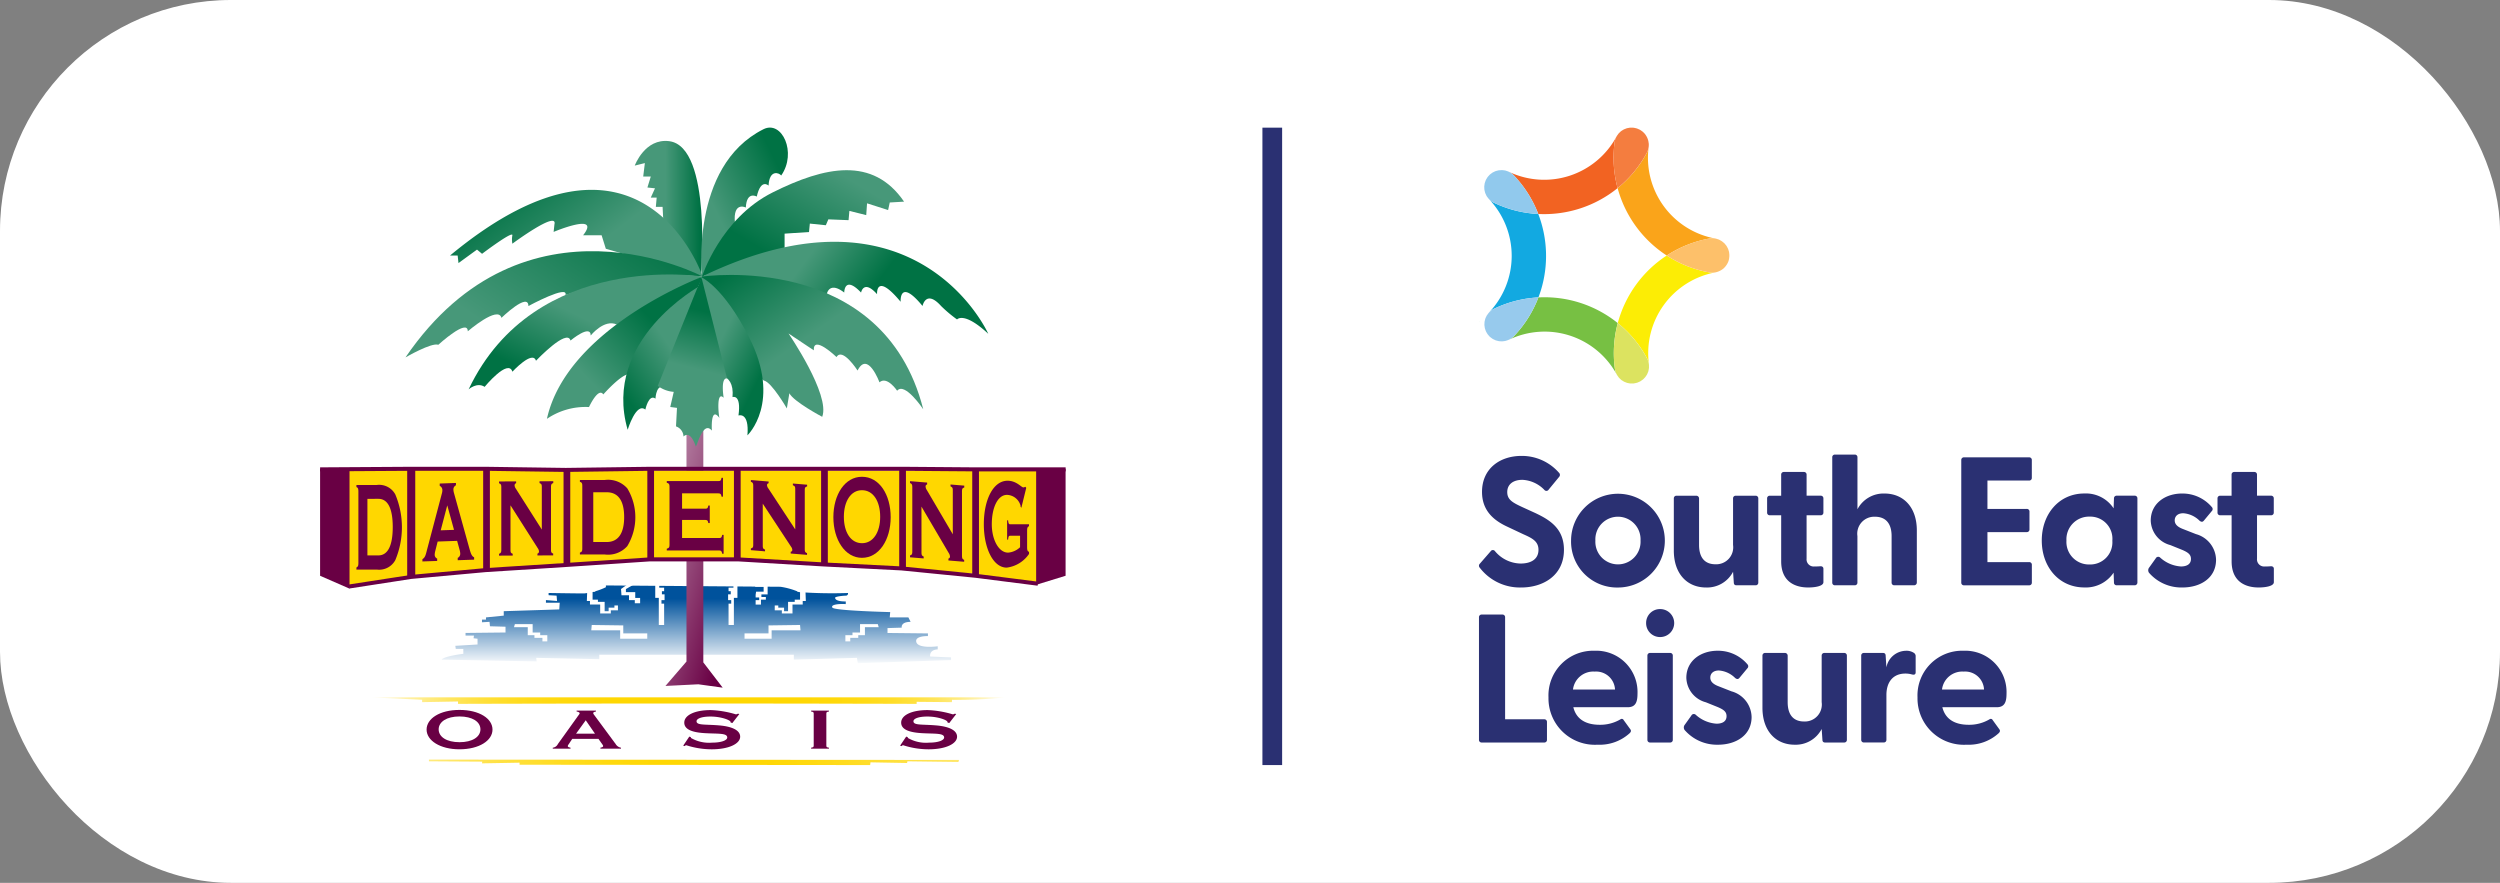 <svg xmlns="http://www.w3.org/2000/svg" xmlns:xlink="http://www.w3.org/1999/xlink" width="303" height="107" viewBox="0 0 303 107"><rect x="0" y="0" width="303" height="107" fill="#808080" stroke="none"/><defs><linearGradient id="linear-gradient" x1="0.5" y1="1.029" x2="0.5" y2="0.171" gradientUnits="objectBoundingBox"><stop offset="0" stop-color="#fff"></stop><stop offset="0.349" stop-color="#a8c4dd"></stop><stop offset="1" stop-color="#00529c"></stop></linearGradient><linearGradient id="linear-gradient-2" x1="-0.586" y1="-0.699" x2="0.752" y2="1.046" gradientUnits="objectBoundingBox"><stop offset="0" stop-color="#fff"></stop><stop offset="0.349" stop-color="#cca8bf"></stop><stop offset="1" stop-color="#690044"></stop></linearGradient><linearGradient id="linear-gradient-3" y1="0.5" x2="1" y2="0.5" gradientUnits="objectBoundingBox"><stop offset="0" stop-color="#fff"></stop><stop offset="0.019" stop-color="#fffae0"></stop><stop offset="0.051" stop-color="#fff2b1"></stop><stop offset="0.086" stop-color="#ffec87"></stop><stop offset="0.123" stop-color="#ffe662"></stop><stop offset="0.164" stop-color="#ffe143"></stop><stop offset="0.207" stop-color="#ffdd2a"></stop><stop offset="0.256" stop-color="#ffda17"></stop><stop offset="0.312" stop-color="#ffd80a"></stop><stop offset="0.383" stop-color="#ffd702"></stop><stop offset="0.516" stop-color="gold"></stop><stop offset="0.662" stop-color="#ffd702"></stop><stop offset="0.729" stop-color="#ffd809"></stop><stop offset="0.779" stop-color="#ffda16"></stop><stop offset="0.822" stop-color="#ffdd28"></stop><stop offset="0.859" stop-color="#ffe140"></stop><stop offset="0.892" stop-color="#ffe55d"></stop><stop offset="0.923" stop-color="#ffeb7f"></stop><stop offset="0.952" stop-color="#fff1a8"></stop><stop offset="0.978" stop-color="#fff8d4"></stop><stop offset="1" stop-color="#fff"></stop></linearGradient><linearGradient id="linear-gradient-4" x1="-0.217" y1="0.5" x2="1.251" y2="0.5" gradientUnits="objectBoundingBox"><stop offset="0" stop-color="#fff"></stop><stop offset="0.014" stop-color="#fffcf0"></stop><stop offset="0.072" stop-color="#fff4b9"></stop><stop offset="0.132" stop-color="#ffec87"></stop><stop offset="0.192" stop-color="#ffe55d"></stop><stop offset="0.254" stop-color="#ffe03b"></stop><stop offset="0.316" stop-color="#ffdc21"></stop><stop offset="0.38" stop-color="#ffd90e"></stop><stop offset="0.445" stop-color="#ffd703"></stop><stop offset="0.516" stop-color="gold"></stop><stop offset="0.576" stop-color="#ffd704"></stop><stop offset="0.637" stop-color="#ffd910"></stop><stop offset="0.698" stop-color="#ffdc24"></stop><stop offset="0.759" stop-color="#ffe141"></stop><stop offset="0.821" stop-color="#ffe665"></stop><stop offset="0.882" stop-color="#ffee92"></stop><stop offset="0.943" stop-color="#fff6c7"></stop><stop offset="1" stop-color="#fff"></stop></linearGradient><linearGradient id="linear-gradient-5" x1="0.399" y1="0.503" x2="0.834" y2="0.499" gradientUnits="objectBoundingBox"><stop offset="0" stop-color="#479879"></stop><stop offset="1" stop-color="#007244"></stop></linearGradient><linearGradient id="linear-gradient-6" x1="0.309" y1="0.403" x2="0.668" y2="0.733" gradientUnits="objectBoundingBox"><stop offset="0" stop-color="#007244"></stop><stop offset="1" stop-color="#479879"></stop></linearGradient><linearGradient id="linear-gradient-7" x1="0.744" y1="0.132" x2="0.138" y2="0.656" xlink:href="#linear-gradient-6"></linearGradient><linearGradient id="linear-gradient-8" x1="0.143" y1="0.782" x2="0.424" y2="0.436" xlink:href="#linear-gradient-6"></linearGradient><linearGradient id="linear-gradient-9" x1="0.231" y1="0.554" x2="0.746" y2="0.185" xlink:href="#linear-gradient-5"></linearGradient><linearGradient id="linear-gradient-10" x1="0.732" y1="0.195" x2="0.224" y2="0.702" xlink:href="#linear-gradient-5"></linearGradient><linearGradient id="linear-gradient-11" x1="0.437" y1="0.367" x2="0.699" y2="0.477" xlink:href="#linear-gradient-5"></linearGradient><linearGradient id="linear-gradient-12" x1="0.476" y1="0.522" x2="0.121" y2="0.14" xlink:href="#linear-gradient-5"></linearGradient><linearGradient id="linear-gradient-13" x1="0.697" y1="0.329" x2="0.259" y2="0.714" xlink:href="#linear-gradient-6"></linearGradient><linearGradient id="linear-gradient-14" x1="0.215" y1="0.738" x2="0.61" y2="0.34" xlink:href="#linear-gradient-6"></linearGradient><linearGradient id="linear-gradient-15" x1="0.301" y1="0.338" x2="0.668" y2="0.687" xlink:href="#linear-gradient-5"></linearGradient><linearGradient id="linear-gradient-16" x1="0.509" y1="0.536" x2="0.545" y2="0.187" xlink:href="#linear-gradient-5"></linearGradient></defs><g id="Group_746" data-name="Group 746" transform="translate(-149 -63)"><rect id="Rectangle_317" data-name="Rectangle 317" width="303" height="107" rx="28" transform="translate(149 63)" fill="#fff"></rect><g id="Group_626" data-name="Group 626" transform="translate(-661.086 43.085)"><path id="Line_1" data-name="Line 1" d="M.889,77.254H-1.5V0H.889Z" transform="translate(964.591 35.387)" fill="#2a3072"></path><g id="Group_588" data-name="Group 588" transform="translate(989.337 35.387)"><path id="Path_2" data-name="Path 2" d="M20.489,32.059a.341.341,0,0,1,.022-.465l1.329-1.528a.311.311,0,0,1,.487-.022,4.131,4.131,0,0,0,3.124,1.528c1.307,0,2.17-.554,2.17-1.662,0-1.041-.774-1.417-1.861-1.9l-1.882-.887c-1.64-.753-3.1-1.928-3.1-4.232,0-2.813,2.149-4.364,4.787-4.364A5.981,5.981,0,0,1,30.1,20.561a.355.355,0,0,1,.022.509L28.863,22.6a.32.32,0,0,1-.489.089,3.958,3.958,0,0,0-2.7-1.263c-1.13,0-1.839.554-1.839,1.484,0,.909.621,1.263,1.817,1.817l1.6.731c1.684.8,3.455,1.839,3.455,4.453,0,3.124-2.547,4.564-5.182,4.564A6.13,6.13,0,0,1,20.489,32.059Z" transform="translate(-20.408 21.257)" fill="#2a3072"></path><path id="Path_3" data-name="Path 3" d="M28.427,27.5a5.682,5.682,0,1,1,5.693,5.693A5.57,5.57,0,0,1,28.427,27.5Zm8.419,0a2.74,2.74,0,1,0-5.472,0,2.74,2.74,0,1,0,5.472,0Z" transform="translate(-17.264 22.542)" fill="#2a3072"></path><path id="Path_4" data-name="Path 4" d="M47.611,22.325V32.516a.315.315,0,0,1-.331.333H44.974c-.2,0-.333-.089-.333-.355l-.088-1.285a3.551,3.551,0,0,1-3.28,1.906c-2.259,0-3.9-1.64-3.9-4.475V22.325a.315.315,0,0,1,.333-.333h2.371a.333.333,0,0,1,.355.333v5.628c0,1.528.686,2.348,1.993,2.348a2.058,2.058,0,0,0,2.127-2.348V22.325a.314.314,0,0,1,.331-.333h2.394A.315.315,0,0,1,47.611,22.325Z" transform="translate(-13.757 22.617)" fill="#2a3072"></path><path id="Path_5" data-name="Path 5" d="M50.28,25.175v5.249a.864.864,0,0,0,.954.954c.2,0,.419,0,.686-.024.244-.021.4.089.4.312v1.616c0,.509-1.108.643-1.839.643-1.729,0-3.28-.8-3.28-3.168V25.175H45.827a.313.313,0,0,1-.331-.333V23.135a.313.313,0,0,1,.331-.333H47.2V20.255a.314.314,0,0,1,.333-.331h2.415a.314.314,0,0,1,.333.331V22.8h1.707a.315.315,0,0,1,.331.333v1.707a.315.315,0,0,1-.331.333Z" transform="translate(-10.573 21.806)" fill="#2a3072"></path><path id="Path_6" data-name="Path 6" d="M61.42,27.605v6.314a.333.333,0,0,1-.355.333H58.695a.315.315,0,0,1-.333-.333V28.293c0-1.53-.707-2.35-2.016-2.35a2.058,2.058,0,0,0-2.127,2.35v5.627a.314.314,0,0,1-.331.333H51.5a.313.313,0,0,1-.331-.333V18.744a.313.313,0,0,1,.331-.333h2.393a.314.314,0,0,1,.331.333v6.292A3.575,3.575,0,0,1,57.5,23.13C59.781,23.13,61.42,24.77,61.42,27.605Z" transform="translate(-8.351 21.213)" fill="#2a3072"></path><path id="Path_7" data-name="Path 7" d="M62.4,33.826V18.983a.315.315,0,0,1,.333-.333h7.887a.314.314,0,0,1,.331.333v2.149a.314.314,0,0,1-.331.333H65.572V24.9h4.763a.314.314,0,0,1,.331.333v2.149a.313.313,0,0,1-.331.331H65.572v3.635h5.052a.313.313,0,0,1,.331.333v2.148a.314.314,0,0,1-.331.333H62.737A.315.315,0,0,1,62.4,33.826Z" transform="translate(-3.945 21.307)" fill="#2a3072"></path><path id="Path_8" data-name="Path 8" d="M81,22.4V32.591a.332.332,0,0,1-.354.333H78.493a.315.315,0,0,1-.333-.333l-.043-1.2a4.041,4.041,0,0,1-3.545,1.794c-3.058,0-5.162-2.46-5.162-5.693,0-3.213,2.1-5.695,5.162-5.695a4.017,4.017,0,0,1,3.545,1.8l.043-1.2a.315.315,0,0,1,.333-.333h2.172A.314.314,0,0,1,81,22.4Zm-3.035,5.1a2.683,2.683,0,0,0-2.746-2.9A2.746,2.746,0,0,0,72.4,27.5a2.733,2.733,0,0,0,2.815,2.9A2.682,2.682,0,0,0,77.961,27.5Z" transform="translate(-1.198 22.542)" fill="#2a3072"></path><path id="Path_9" data-name="Path 9" d="M78.766,31.395a.538.538,0,0,1,.043-.643l.777-1.086a.338.338,0,0,1,.553-.089,4.144,4.144,0,0,0,2.5,1.065c.731,0,1.218-.288,1.218-.909,0-.532-.331-.8-1.13-1.13l-1.374-.554a3.167,3.167,0,0,1-2.369-2.968c0-2.082,1.771-3.28,3.789-3.28a4.661,4.661,0,0,1,3.632,1.662.341.341,0,0,1-.022.465L85.411,25.1c-.155.177-.31.155-.509,0a3.113,3.113,0,0,0-1.971-.909c-.71,0-1.041.4-1.041.864,0,.532.443.842,1.041,1.064l1.528.6A3.3,3.3,0,0,1,86.9,29.865c-.024,2.194-1.907,3.324-4.077,3.324A5.191,5.191,0,0,1,78.766,31.395Z" transform="translate(2.435 22.542)" fill="#2a3072"></path><path id="Path_10" data-name="Path 10" d="M89.5,25.175v5.249a.863.863,0,0,0,.952.954c.2,0,.42,0,.688-.024.242-.021.4.089.4.312v1.616c0,.509-1.108.643-1.839.643-1.729,0-3.28-.8-3.28-3.168V25.175H85.044a.314.314,0,0,1-.333-.333V23.135a.314.314,0,0,1,.333-.333h1.373V20.255a.314.314,0,0,1,.333-.331h2.415a.314.314,0,0,1,.333.331V22.8H91.2a.315.315,0,0,1,.331.333v1.707a.315.315,0,0,1-.331.333Z" transform="translate(4.8 21.806)" fill="#2a3072"></path><path id="Path_11" data-name="Path 11" d="M101.247,31.678v2.148a.314.314,0,0,1-.333.333H93.339a.315.315,0,0,1-.334-.333V18.983a.315.315,0,0,1,.334-.333h2.5a.315.315,0,0,1,.334.333V31.345h4.74A.313.313,0,0,1,101.247,31.678Z" transform="translate(-93.005 40.362)" fill="#2a3072"></path><path id="Path_12" data-name="Path 12" d="M108.651,28.647h-6.581c.333,1.374,1.418,2.127,3.19,2.127a4.817,4.817,0,0,0,2.527-.664.247.247,0,0,1,.376.088l.82,1.13c.111.155.088.31-.11.487a5.381,5.381,0,0,1-3.856,1.374,5.622,5.622,0,0,1-5.959-5.738,5.417,5.417,0,0,1,5.583-5.65,5.006,5.006,0,0,1,5.206,5.185C109.847,28.048,109.6,28.647,108.651,28.647ZM102.026,26.5h5.095a2.289,2.289,0,0,0-2.46-2.172A2.481,2.481,0,0,0,102.026,26.5Z" transform="translate(-90.632 41.597)" fill="#2a3072"></path><path id="Path_13" data-name="Path 13" d="M107.559,19.857a1.674,1.674,0,0,1,1.707-1.684,1.695,1.695,0,0,1,0,3.39A1.679,1.679,0,0,1,107.559,19.857Zm.155,14.155V23.822a.315.315,0,0,1,.333-.333h2.415a.314.314,0,0,1,.331.333V34.013a.314.314,0,0,1-.331.333h-2.415A.315.315,0,0,1,107.714,34.013Z" transform="translate(-87.3 40.175)" fill="#2a3072"></path><path id="Path_14" data-name="Path 14" d="M110.928,31.395a.538.538,0,0,1,.043-.643l.777-1.086a.338.338,0,0,1,.553-.089,4.151,4.151,0,0,0,2.5,1.065c.731,0,1.218-.288,1.218-.909,0-.532-.331-.8-1.13-1.13l-1.374-.554a3.167,3.167,0,0,1-2.369-2.968c0-2.082,1.771-3.28,3.789-3.28a4.661,4.661,0,0,1,3.632,1.662.34.34,0,0,1-.022.465l-.974,1.175c-.155.177-.309.155-.509,0a3.113,3.113,0,0,0-1.971-.909c-.71,0-1.041.4-1.041.864,0,.532.443.842,1.041,1.064l1.528.6a3.3,3.3,0,0,1,2.437,3.145c-.024,2.194-1.906,3.324-4.077,3.324A5.191,5.191,0,0,1,110.928,31.395Z" transform="translate(-86.013 41.597)" fill="#2a3072"></path><path id="Path_15" data-name="Path 15" d="M127.921,22.325V32.516a.315.315,0,0,1-.333.333h-2.3c-.2,0-.333-.089-.333-.355l-.089-1.285a3.547,3.547,0,0,1-3.278,1.906c-2.259,0-3.9-1.64-3.9-4.475V22.325a.315.315,0,0,1,.331-.333h2.371a.332.332,0,0,1,.355.333v5.628c0,1.528.688,2.348,1.993,2.348a2.057,2.057,0,0,0,2.127-2.348V22.325a.315.315,0,0,1,.333-.333h2.393A.315.315,0,0,1,127.921,22.325Z" transform="translate(-83.33 41.672)" fill="#2a3072"></path><path id="Path_16" data-name="Path 16" d="M132.885,22.511v1.9c0,.266-.155.333-.443.266a2.878,2.878,0,0,0-.8-.11c-1.506,0-2.3,1.041-2.3,2.592v5.427a.314.314,0,0,1-.331.333h-2.393a.313.313,0,0,1-.331-.333V22.4a.313.313,0,0,1,.331-.333h2.3c.2,0,.333.089.333.355l.088,1.4a2.455,2.455,0,0,1,2.35-2.017,1.627,1.627,0,0,1,1,.266A.477.477,0,0,1,132.885,22.511Z" transform="translate(-79.959 41.597)" fill="#2a3072"></path><path id="Path_17" data-name="Path 17" d="M140.781,28.647H134.2c.333,1.374,1.418,2.127,3.19,2.127a4.814,4.814,0,0,0,2.527-.664.247.247,0,0,1,.376.088l.82,1.13c.111.155.088.31-.11.487a5.381,5.381,0,0,1-3.856,1.374,5.622,5.622,0,0,1-5.959-5.738,5.416,5.416,0,0,1,5.583-5.65,5.006,5.006,0,0,1,5.206,5.185C141.977,28.048,141.731,28.647,140.781,28.647ZM134.156,26.5h5.095a2.289,2.289,0,0,0-2.46-2.172A2.481,2.481,0,0,0,134.156,26.5Z" transform="translate(-78.037 41.597)" fill="#2a3072"></path><g id="Group_586" data-name="Group 586" transform="translate(0 0)"><path id="Path_1" data-name="Path 1" d="M-.394,16.867c.021.045.052.082.075.125-.029-.053-.063-.1-.086-.156Z" transform="translate(0.405 6.6)" fill="#2cb67a"></path><path id="Path_18" data-name="Path 18" d="M5.775,10.165a14.146,14.146,0,0,0,9.612-3.136,14.1,14.1,0,0,1-.366-5.524A2.059,2.059,0,0,1,15.27.762l-.017.025A9.952,9.952,0,0,1,2.2,5.045l-.032-.011a2.059,2.059,0,0,1,.643.454A14.094,14.094,0,0,1,5.775,10.165Z" transform="translate(1.415 0.298)" fill="#f26322"></path><path id="Path_19" data-name="Path 19" d="M.562,18.232l.026.019c-.043-.039-.081-.086-.121-.129C.5,18.158.525,18.2.562,18.232Z" transform="translate(0.747 7.104)" fill="#2cb67a"></path><path id="Path_20" data-name="Path 20" d="M6.464,18.141c.109-.287.212-.575.3-.866a14.153,14.153,0,0,0-.317-9.244A14.1,14.1,0,0,1,1.084,6.674a2.093,2.093,0,0,1-.631-.468l.019.024A9.953,9.953,0,0,1,.489,19.956c-.008.008-.013.018-.021.028a2.059,2.059,0,0,1,.631-.472A14.108,14.108,0,0,1,6.464,18.141Z" transform="translate(0.741 2.433)" fill="#12a9e1"></path><path id="Path_21" data-name="Path 21" d="M6.6,9.015A14.094,14.094,0,0,0,3.644,4.338,2.059,2.059,0,0,0,3,3.884,1.922,1.922,0,0,0,2.774,3.8c-.056-.017-.11-.04-.166-.053a2.014,2.014,0,0,0-.2-.029A1.947,1.947,0,0,0,2.2,3.7a1.674,1.674,0,0,0-.187.01,1.777,1.777,0,0,0-.21.014c-.067.011-.131.032-.195.049s-.128.029-.191.052-.118.056-.177.084A1.7,1.7,0,0,0,1.056,4c-.047.029-.09.065-.135.1a2.033,2.033,0,0,0-.2.153c-.042.039-.078.084-.117.127a2.119,2.119,0,0,0-.156.182,1.949,1.949,0,0,0-.114.189C.3,4.8.269,4.856.243,4.913a2.2,2.2,0,0,0-.077.214,1.821,1.821,0,0,0-.058.181,1.52,1.52,0,0,0-.025.175,1.825,1.825,0,0,0-.028.228c0,.05.006.1.007.149,0,.082.006.167.018.249.01.054.026.106.04.159a1.865,1.865,0,0,0,.061.226c.019.054.049.1.072.156a1.937,1.937,0,0,0,.1.209c.028.045.063.085.093.127a2.18,2.18,0,0,0,.159.2,2.093,2.093,0,0,0,.631.468A14.1,14.1,0,0,0,6.6,9.015Z" transform="translate(0.585 1.448)" fill="#91c9ed"></path><path id="Path_22" data-name="Path 22" d="M14.36,21.236l.007-.033a1.653,1.653,0,0,1-.077.2A1.57,1.57,0,0,0,14.36,21.236Z" transform="translate(6.166 8.312)" fill="#2cb67a"></path><path id="Path_23" data-name="Path 23" d="M13.663,22.106l.026-.019c-.052.029-.107.05-.16.075C13.572,22.141,13.618,22.13,13.663,22.106Z" transform="translate(5.867 8.658)" fill="#2cb67a"></path><path id="Path_24" data-name="Path 24" d="M15.4,17.9a14.145,14.145,0,0,0-9.617-3.113A14.115,14.115,0,0,1,2.832,19.47a2.074,2.074,0,0,1-.642.455l.031-.011A9.953,9.953,0,0,1,15.282,24.14c.006.01.013.018.018.028a2.1,2.1,0,0,1-.253-.746A14.108,14.108,0,0,1,15.4,17.9Z" transform="translate(1.422 5.788)" fill="#77c043"></path><path id="Path_25" data-name="Path 25" d="M.218,17.771c.024.047.054.086.081.131a1.59,1.59,0,0,1-.092-.164C.211,17.749.214,17.76.218,17.771Z" transform="translate(0.645 6.953)" fill="#2cb67a"></path><path id="Path_26" data-name="Path 26" d="M6.614,14.78a14.108,14.108,0,0,0-5.365,1.371,2.059,2.059,0,0,0-.631.472,1.848,1.848,0,0,0-.152.2c-.032.045-.068.086-.1.134-.039.065-.068.136-.1.2a1.666,1.666,0,0,0-.074.16,2.019,2.019,0,0,0-.06.223c-.014.054-.032.107-.04.161a2.161,2.161,0,0,0-.017.249c0,.05-.01.1-.008.149a1.839,1.839,0,0,0,.029.231c.008.057.011.114.025.171s.039.122.058.182a2.062,2.062,0,0,0,.078.213,1.59,1.59,0,0,0,.092.164,1.908,1.908,0,0,0,.117.192,2.033,2.033,0,0,0,.153.178c.04.043.078.09.121.129a1.984,1.984,0,0,0,.192.15c.047.033.09.071.141.1a1.907,1.907,0,0,0,.185.092c.06.028.118.061.181.084s.125.033.188.05a1.924,1.924,0,0,0,.2.049c.07.011.141.011.21.015s.125.011.188.008a1.992,1.992,0,0,0,.2-.024,1.993,1.993,0,0,0,.2-.031c.056-.013.11-.035.164-.053a1.971,1.971,0,0,0,.23-.084,2.074,2.074,0,0,0,.642-.455A14.115,14.115,0,0,0,6.614,14.78Z" transform="translate(0.591 5.794)" fill="#97caed"></path><path id="Path_27" data-name="Path 27" d="M17.613,11.134a14.142,14.142,0,0,0-5.933,8.188,14.083,14.083,0,0,1,3.544,4.253,2.082,2.082,0,0,1,.235.757c0-.014,0-.026,0-.04a9.951,9.951,0,0,1,8.054-11.115h0a2.1,2.1,0,0,1-.757,0A14.079,14.079,0,0,1,17.613,11.134Z" transform="translate(5.143 4.364)" fill="#fced05"></path><path id="Path_28" data-name="Path 28" d="M11.815,17.016a14.108,14.108,0,0,0-.354,5.524,2.1,2.1,0,0,0,.253.746,2.242,2.242,0,0,0,.135.2c.035.049.065.1.1.143a1.967,1.967,0,0,0,.145.141,2.022,2.022,0,0,0,.15.139c.05.039.1.068.159.1s.114.078.177.11.127.052.191.077.117.05.18.068.129.026.195.039a2.022,2.022,0,0,0,.2.033c.057.006.114,0,.171,0a2.066,2.066,0,0,0,.245-.007c.058-.007.117-.024.175-.035.077-.017.153-.031.227-.054s.143-.058.216-.09c.053-.025.109-.046.16-.075a1.914,1.914,0,0,0,.195-.132c.049-.035.1-.065.143-.1s.092-.092.138-.139a1.832,1.832,0,0,0,.141-.153c.036-.046.065-.1.1-.146a1.978,1.978,0,0,0,.116-.187c.028-.054.047-.113.07-.168a1.653,1.653,0,0,0,.077-.2c.018-.063.028-.128.04-.193a2.079,2.079,0,0,0,.035-.207c.006-.06,0-.12,0-.181a2.261,2.261,0,0,0-.007-.237,2.082,2.082,0,0,0-.235-.757A14.083,14.083,0,0,0,11.815,17.016Z" transform="translate(5.008 6.67)" fill="#dce360"></path><path id="Path_29" data-name="Path 29" d="M15.2,2.406a14.078,14.078,0,0,1-3.533,4.261,14.146,14.146,0,0,0,5.954,8.171,14.108,14.108,0,0,1,5.139-2.055,2.045,2.045,0,0,1,.786.008l-.032-.01A9.953,9.953,0,0,1,15.43,1.688v0a2.134,2.134,0,0,1-.074.344A2.109,2.109,0,0,1,15.2,2.406Z" transform="translate(5.137 0.66)" fill="#faa41a"></path><path id="Path_30" data-name="Path 30" d="M13.913.043C13.856.032,13.8.015,13.74.01A2.059,2.059,0,0,0,13.495,0c-.057,0-.114,0-.171,0a2,2,0,0,0-.2.035,1.882,1.882,0,0,0-.2.039c-.061.017-.117.045-.175.067a1.97,1.97,0,0,0-.195.079,1.831,1.831,0,0,0-.166.1,2,2,0,0,0-.171.111c-.049.038-.089.084-.134.125a2.146,2.146,0,0,0-.161.157c-.032.039-.058.084-.089.124a1.982,1.982,0,0,0-.148.217,2.059,2.059,0,0,0-.249.743A14.1,14.1,0,0,0,11.8,7.328a14.078,14.078,0,0,0,3.533-4.261,2.109,2.109,0,0,0,.159-.377,2.134,2.134,0,0,0,.074-.344,2.083,2.083,0,0,0,.013-.394c0-.043-.013-.086-.018-.129a2,2,0,0,0-.042-.245c-.013-.052-.029-.1-.046-.152a2.09,2.09,0,0,0-.081-.209c-.021-.047-.045-.093-.07-.139-.038-.067-.079-.132-.122-.2C15.172.842,15.145.8,15.114.763,15.064.7,15.008.646,14.952.59c-.036-.035-.07-.071-.109-.1a1.954,1.954,0,0,0-.185-.134,1.544,1.544,0,0,0-.136-.09,1.712,1.712,0,0,0-.17-.078A1.971,1.971,0,0,0,14.142.1,2.044,2.044,0,0,0,13.913.043Z" transform="translate(4.999 0)" fill="#f47d3f"></path><path id="Path_31" data-name="Path 31" d="M15.942,11.722a14.079,14.079,0,0,0,5.145,2.043,2.1,2.1,0,0,0,.757,0,2.125,2.125,0,0,0,.491-.164l.11-.054a2.182,2.182,0,0,0,.408-.28c.01-.01.017-.019.026-.028a2.14,2.14,0,0,0,.3-.355c.021-.032.043-.064.063-.1a2.017,2.017,0,0,0,.21-.455l0-.006a2.094,2.094,0,0,0,.067-.373c.007-.063.014-.122.015-.184a2.1,2.1,0,0,0-.021-.335c-.006-.043-.007-.088-.015-.129-.017-.079-.043-.155-.067-.23-.018-.056-.032-.114-.056-.168s-.061-.118-.093-.177a1.9,1.9,0,0,0-.1-.18c-.035-.052-.078-.1-.117-.145s-.086-.113-.136-.163a2.023,2.023,0,0,0-.156-.129,1.824,1.824,0,0,0-.152-.122,1.888,1.888,0,0,0-.173-.1,1.792,1.792,0,0,0-.185-.1c-.052-.022-.107-.035-.16-.053a1.945,1.945,0,0,0-.238-.068,2.045,2.045,0,0,0-.786-.008A14.108,14.108,0,0,0,15.942,11.722Z" transform="translate(6.813 3.776)" fill="#fdc06a"></path></g></g><g id="Group_625" data-name="Group 625" transform="translate(799.01 -174.815)"><g id="Group_613" data-name="Group 613" transform="translate(64.598 265.041)"><path id="Path_953" data-name="Path 953" d="M130.085,521.405l11.521.216-.054-.431,7.644.162v-.538h23.58v.592l7.644-.215.108.646,11.3-.377v-.323l-2.53-.108s-.161-.808.915-.862v-.377s-2.315.323-2.584-.484,1.4-.754,1.4-.754v-.323l-4.9-.054v-.592l1.723-.054s-.162-.7,1.077-.7l-.269-.539H184.4l.054-.646s-6.729-.162-7-.539.807-.484,1.615-.431v-.323s-1.238.055-1.292-.43c-.054-.162.969-.269,1.292-.269a.264.264,0,0,0,.269-.323,56.872,56.872,0,0,1-5.922-.108,8.945,8.945,0,0,0-2.261-.646c-.592,0-21.157-.162-21.157-.162v.215a7.869,7.869,0,0,1-2.638.754c-1.077,0-4.307-.054-4.307-.054v.269l.969.054.054.646-1.346-.108v.323H144.4l-.054.808-6.729.215v.538l-2.153.215v.269h-.485v.323l.915-.054.054.538,1.884.054v.7l-4.845.054v.323h1.023l-.054.323.485.054v.7l-2.692.162.054.377h.915v.592S130.408,520.974,130.085,521.405Z" transform="translate(-130.085 -511.769)" fill="url(#linear-gradient)"></path><path id="Path_954" data-name="Path 954" d="M177.982,537.924h2.153v1.023h.915v.323h.861v.753h-.592v-.43h-.969v-.323h-.808V538.3h-1.669Z" transform="translate(-169.1 -532.594)" fill="#fff"></path><path id="Path_955" data-name="Path 955" d="M400.54,537.924h-2.153v1.023h-.915v.323h-.861v.753h.592v-.43h.969v-.323h.808V538.3h1.669Z" transform="translate(-347.673 -532.594)" fill="#fff"></path><path id="Path_956" data-name="Path 956" d="M228.944,538.509l3.822.054v.969h2.907v.646H232.39v-1.023h-3.5Z" transform="translate(-210.748 -533.072)" fill="#fff"></path><path id="Path_957" data-name="Path 957" d="M336.77,538.509l-3.822.054v.969h-2.907v.646h3.284v-1.023h3.5Z" transform="translate(-293.326 -533.072)" fill="#fff"></path><path id="Path_958" data-name="Path 958" d="M271.11,509.831v1.938h.431v3.284h.646v-2.584h-.323v-.431h.377v-.7h-.323v-.377h.269v-.431h-.592v-.754Z" transform="translate(-245.216 -509.616)" fill="#fff"></path><path id="Path_959" data-name="Path 959" d="M320.324,509.831v1.938h-.43v3.284h-.646v-2.584h.323v-.431h-.377v-.7h.323v-.377h-.269v-.431h.592v-.754Z" transform="translate(-284.47 -509.616)" fill="#fff"></path><path id="Path_960" data-name="Path 960" d="M226.874,510.949l-.861.646-.054,1.507h.377v.431h1.238v1.077h1.292v-.377h.861v-.592H229.3v.269h-.7v.431h-.484V513.21H227.3v-.269h-.646v-.969h.323Z" transform="translate(-208.355 -510.572)" fill="#fff"></path><path id="Path_961" data-name="Path 961" d="M352.832,510.949l.861.646.054,1.507h-.377v.431h-1.238v1.077H350.84v-.377h-.861v-.592h.431v.269h.7v.431h.484V513.21h.807v-.269h.646v-.969h-.323Z" transform="translate(-309.603 -510.572)" fill="#fff"></path><path id="Path_962" data-name="Path 962" d="M249.5,510.949l-.969.7.054.754h.915V513h.7v.377h.646v-.646h-.592v-.7h-1.131v-.377l1.023-.592Z" transform="translate(-226.785 -510.572)" fill="#fff"></path><path id="Path_963" data-name="Path 963" d="M337.077,509.059v.646H338.1v.592h-.915l-.054.377V511h.431v.323h-.431v.538h.646v-.592h.592v-.323h-.539v-.323h.754V508.9Z" transform="translate(-299.07 -508.897)" fill="#fff"></path></g><path id="Path_964" data-name="Path 964" d="M277.829,437.65l2.551-2.96V407.138l2.041-1.225v28.88l2.347,3.062-2.959-.408Z" transform="translate(-186.103 -159.782)" fill="url(#linear-gradient-2)"></path><path id="Path_965" data-name="Path 965" d="M61.3,436.151l84.865.137.137,12.76-.823.961-7.684-1.235-8.987-.755-9.33-.549-10.566-.549H98.485l-10.154.686-9.879.618-8.987.892-7.684,1.166-1.441-9.673Z" transform="translate(-8.548 -184.468)" fill="gold"></path><g id="Group_615" data-name="Group 615" transform="translate(62.779 280.773)"><g id="Group_614" data-name="Group 614" transform="translate(0 0)"><path id="Path_966" data-name="Path 966" d="M128.162,596.959c0,1.327-1.608,2.39-4.007,2.39-2.346,0-3.981-1.063-3.981-2.39s1.595-2.382,3.981-2.382C126.58,594.577,128.162,595.632,128.162,596.959Zm-3.994,1.529c1.555,0,2.531-.642,2.531-1.556s-.962-1.564-2.544-1.564c-1.542,0-2.518.65-2.518,1.564S122.6,598.488,124.168,598.488Z" transform="translate(-120.174 -594.577)" fill="#690044"></path><path id="Path_967" data-name="Path 967" d="M203.46,599.508a.787.787,0,0,0,.62-.448l2.571-3.586a.234.234,0,0,0,.066-.132c0-.105-.132-.176-.369-.22v-.114h2.346v.114c-.237.053-.33.1-.33.193a.328.328,0,0,0,.066.158l2.65,3.586a.925.925,0,0,0,.646.448v.114h-2.491v-.114c.237-.053.33-.106.33-.2a.328.328,0,0,0-.066-.158l-.5-.712H205.82l-.474.712a.328.328,0,0,0-.066.158c0,.1.092.149.33.2v.114H203.46Zm2.821-1.7h2.294l-1.12-1.626Z" transform="translate(-188.167 -594.929)" fill="#690044"></path><path id="Path_968" data-name="Path 968" d="M290.284,597.89l.211.062a.276.276,0,0,0-.026.088,4.366,4.366,0,0,0,2.584.58c1.12,0,1.832-.281,1.832-.624,0-.563-1.16-.431-2.742-.528-1.648-.1-2.465-.51-2.465-1.274,0-.888,1.239-1.52,3.216-1.52a12.1,12.1,0,0,1,3.045.519.627.627,0,0,0,.25-.088l.158.053-.844,1.09-.224-.079a.057.057,0,0,0,.013-.044c0-.237-1.16-.668-2.439-.668-1.081,0-1.687.255-1.687.571,0,.51,1.028.36,2.716.5s2.57.633,2.57,1.371c0,.844-1.344,1.529-3.454,1.529a9.987,9.987,0,0,1-3.071-.492.164.164,0,0,0-.171.1l-.211-.044Z" transform="translate(-258.447 -594.655)" fill="#690044"></path><path id="Path_969" data-name="Path 969" d="M376.143,599.508v.114h-2.162v-.114c.264-.044.316-.088.316-.255v-3.876c0-.167-.053-.22-.316-.255v-.114h2.162v.114c-.264.035-.316.088-.316.255v3.876C375.827,599.42,375.866,599.464,376.143,599.508Z" transform="translate(-327.378 -594.929)" fill="#690044"></path><path id="Path_970" data-name="Path 970" d="M433.451,597.89l.211.062a.275.275,0,0,0-.026.088,4.366,4.366,0,0,0,2.584.58c1.12,0,1.832-.281,1.832-.624,0-.563-1.16-.431-2.742-.528-1.648-.1-2.465-.51-2.465-1.274,0-.888,1.239-1.52,3.216-1.52a12.1,12.1,0,0,1,3.045.519.628.628,0,0,0,.25-.088l.158.053-.844,1.09-.224-.079a.057.057,0,0,0,.013-.044c0-.237-1.16-.668-2.439-.668-1.081,0-1.687.255-1.687.571,0,.51,1.028.36,2.715.5s2.571.633,2.571,1.371c0,.844-1.345,1.529-3.454,1.529a9.991,9.991,0,0,1-3.072-.492.164.164,0,0,0-.171.1l-.211-.044Z" transform="translate(-375.326 -594.655)" fill="#690044"></path></g></g><path id="Path_971" data-name="Path 971" d="M82.846,586.276h77.047a56.428,56.428,0,0,1-6.509.3l-.02.282-4.27-.042v.249s-13.43-.042-27.772-.042-27.814.042-27.814.042v-.29l-4.352.083v-.29Z" transform="translate(-26.921 -307.027)" fill="url(#linear-gradient-3)"></path><path id="Path_972" data-name="Path 972" d="M185.974,627.409l-64.25-.041v.207l6.467.041-.042.207,4.56-.083v.249l42.488.041.042-.332,4.435.083.041-.207,6.176.083Z" transform="translate(-58.661 -340.574)" fill="url(#linear-gradient-4)"></path><path id="Path_973" data-name="Path 973" d="M265.611,235.371s1.36-15.665-3.846-16.347c-2.962-.388-4.184,2.959-4.184,2.959l1.225-.306-.2,1.633h.918l-.408,1.327.918.1-.51,1.122h.714l-.1,1.123h.816l.1,1.939Z" transform="translate(-169.573 -7.182)" fill="url(#linear-gradient-5)"></path><path id="Path_974" data-name="Path 974" d="M166.3,261.794s-7.348-21.838-30.615-2.551h.919l.1.918,2.245-1.633.612.51s3.776-2.857,3.674-2.245a2.74,2.74,0,0,0,0,1.02s5.511-4.082,5.1-2.347l-.1.918s5.817-2.449,3.572.408h2.245l.51,1.633S163.037,260.875,166.3,261.794Z" transform="translate(-70.06 -33.546)" fill="url(#linear-gradient-6)"></path><path id="Path_975" data-name="Path 975" d="M142.255,294.854s-21.532-11.43-36.023,9.8c0,0,3.164-1.837,3.98-1.531,0,0,3.571-3.266,3.571-1.633,0,0,3.674-3.163,4.082-1.633,0,0,3.266-3.164,3.266-1.429,0,0,4.9-2.653,4.49-1.326C125.621,297.1,134.194,294.139,142.255,294.854Z" transform="translate(-46.013 -66.606)" fill="url(#linear-gradient-7)"></path><path id="Path_976" data-name="Path 976" d="M176.285,307.391s-20.321-3.267-28.37,13.674c0,0,1.021-.918,1.939-.306,0,0,2.857-3.47,3.368-1.837,0,0,2.449-2.653,2.857-1.326,0,0,3.776-3.98,4.184-2.449,0,0,2.449-2.041,2.449-.612,0,0,1.633-2.041,3.163-1.327Z" transform="translate(-80.043 -79.143)" fill="url(#linear-gradient-8)"></path><path id="Path_977" data-name="Path 977" d="M301.555,228.452S299.983,214.9,309,210.389c2.245-1.123,4.082,2.857,2.143,5.613-.2-.306-1.429-.816-1.531,1.225,0,0-.919-.918-1.429,1.327,0,0-1.225-.714-1.326,1.327,0,0-1.837-.919-1.225,2.551Z" transform="translate(-205.387)" fill="url(#linear-gradient-9)"></path><path id="Path_978" data-name="Path 978" d="M301.973,251.177s2.245-7.042,8.572-10.2,12.144-4.388,15.919,1.123l-1.735.1-.2.918-2.552-.816-.1,1.429-2.041-.51-.1,1.123-2.449-.1-.306.714-1.939-.2-.1,1.02-2.96.2v1.939Z" transform="translate(-205.814 -22.929)" fill="url(#linear-gradient-10)"></path><path id="Path_979" data-name="Path 979" d="M336.669,296.721s-8.674-19.491-34.7-6.939c.1.408,13.776,1.122,15.2,2.959-.306-.1-.2-2.755,2.041-1.02,0,0,0-2.143,2.041,0,0,0,.306-1.633,1.939.2,0,0-.2-2.755,2.857.918,0,0-.2-2.959,2.653.51,0,0,.408-2.041,2.245,0a16.232,16.232,0,0,0,1.939,1.633S333.71,293.966,336.669,296.721Z" transform="translate(-205.814 -61.534)" fill="url(#linear-gradient-11)"></path><path id="Path_980" data-name="Path 980" d="M301.671,308.015s6.665,12.022,7.583,12.227,2.755,3.368,2.755,3.368l.306-1.837c.51,1.02,3.98,2.857,3.98,2.857,1.021-2.653-4.082-10.1-4.082-10.1l3.062,2.041c-.1-1.939,2.755.816,2.755.816.714-1.225,2.551,1.633,2.551,1.633,1.225-2.449,2.653,1.429,2.653,1.429.919-.816,2.143,1.021,2.143,1.021.918-1.123,3.164,2.245,3.164,2.245-4.9-19.287-26.815-16.082-26.815-16.082Z" transform="translate(-205.567 -79.382)" fill="url(#linear-gradient-12)"></path><g id="Group_616" data-name="Group 616" transform="translate(54.275 253.509)"><path id="Path_981" data-name="Path 981" d="M78.576,447.247a10.291,10.291,0,0,1,0,7.949,2.225,2.225,0,0,1-2.253,1.152H73.861v-.254c.19-.1.238-.2.238-.566v-8.613c0-.371-.048-.488-.238-.566v-.254h2.462A2.225,2.225,0,0,1,78.576,447.247Zm-3.384,7.383h1.331c1.16,0,1.74-1.211,1.74-3.437s-.58-3.418-1.74-3.418H75.192Z" transform="translate(-73.861 -446.095)" fill="#690044"></path></g><g id="Group_617" data-name="Group 617" transform="translate(112.082 252.511)"><path id="Path_982" data-name="Path 982" d="M395.636,445.563c0,2.733-1.4,4.923-3.484,4.923-2.04,0-3.461-2.19-3.461-4.923s1.387-4.9,3.461-4.9C394.261,440.658,395.636,442.83,395.636,445.563Zm-3.472,3.149c1.352,0,2.2-1.321,2.2-3.2s-.837-3.222-2.212-3.222c-1.341,0-2.189,1.339-2.189,3.222S390.8,448.712,392.164,448.712Z" transform="translate(-388.692 -440.658)" fill="#690044"></path></g><g id="Group_618" data-name="Group 618" transform="translate(81.358 252.909)"><path id="Path_983" data-name="Path 983" d="M227.111,443.84a6.769,6.769,0,0,1,0,6.994,3.112,3.112,0,0,1-2.746,1.014h-3v-.224c.232-.086.29-.172.29-.5v-7.579c0-.327-.058-.43-.29-.5v-.223h3A3.112,3.112,0,0,1,227.111,443.84Zm-4.125,6.5h1.622c1.414,0,2.121-1.065,2.121-3.025s-.707-3.007-2.121-3.007h-1.622Z" transform="translate(-221.363 -442.826)" fill="#690044"></path></g><g id="Group_619" data-name="Group 619" transform="translate(91.886 252.635)"><path id="Path_984" data-name="Path 984" d="M285.418,448.253h.173v2.29h-.173c-.053-.32-.133-.4-.385-.4H278.7v-.208c.266-.08.332-.16.332-.465v-7.062c0-.3-.066-.4-.332-.465v-.208h6.255c.252,0,.319-.048.385-.4h.173v2.29h-.173c-.053-.32-.133-.4-.385-.4h-4.4v1.858h2.8c.252,0,.319-.032.385-.384h.173v2.13h-.173c-.053-.32-.133-.384-.385-.384h-2.8v2.194h4.475C285.285,448.638,285.351,448.606,285.418,448.253Z" transform="translate(-278.698 -441.335)" fill="#690044"></path></g><g id="Group_620" data-name="Group 620" transform="translate(130.316 252.995)"><path id="Path_985" data-name="Path 985" d="M493.473,451.913v.251a3.844,3.844,0,0,1-2.707,1.659c-1.631,0-2.771-2.334-2.771-5.265,0-2.951,1.13-5.266,2.88-5.266,1.084,0,1.668.81,1.914.81a.845.845,0,0,0,.246-.077l.1.135-.592,2.411-.1-.135a.345.345,0,0,0,.009-.1,1.767,1.767,0,0,0-1.65-1.331c-1.1,0-1.841,1.5-1.841,3.568,0,1.832.82,3.433,1.978,3.433a2.381,2.381,0,0,0,1.449-.656v-1.389H491.2c-.173,0-.219.058-.264.463h-.118v-2.334h.118c.036.386.091.482.264.482h2.269v.231c-.182.077-.228.212-.228.579v1.967C493.245,451.72,493.29,451.836,493.473,451.913Z" transform="translate(-487.995 -443.292)" fill="#690044"></path></g><g id="Group_621" data-name="Group 621" transform="translate(121.371 253.047)"><path id="Path_986" data-name="Path 986" d="M440.672,452.18c0,.334.033.424.264.532v.228l-1.654-.137v-.228c.221-.07.276-.153.276-.487v-7.752c0-.335-.055-.444-.276-.533v-.228l2.074.171v.228a.237.237,0,0,0-.188.248.842.842,0,0,0,.155.435l3.143,5.357v-5.273c0-.335-.033-.425-.276-.533v-.229l1.666.138v.228c-.221.07-.276.153-.276.487v7.752c0,.334.044.443.264.532v.229l-1.908-.158v-.229a.236.236,0,0,0,.188-.248.84.84,0,0,0-.155-.434l-3.3-5.616Z" transform="translate(-439.282 -443.575)" fill="#690044"></path></g><g id="Group_622" data-name="Group 622" transform="translate(71.563 253.058)"><path id="Path_987" data-name="Path 987" d="M169.4,451.925c0,.325.033.41.264.495v.222l-1.654.008v-.222c.221-.087.276-.172.276-.5v-7.547c0-.326-.055-.427-.276-.5v-.222l2.074-.01v.222a.257.257,0,0,0-.188.258.744.744,0,0,0,.155.41l3.143,4.948V444.36c0-.326-.033-.411-.276-.5v-.223l1.666-.008v.222c-.221.087-.276.173-.276.5V451.9c0,.325.044.427.264.495v.223l-1.908.009v-.223a.256.256,0,0,0,.188-.257.744.744,0,0,0-.155-.41l-3.3-5.187Z" transform="translate(-168.014 -443.634)" fill="#690044"></path></g><g id="Group_623" data-name="Group 623" transform="translate(102.083 252.911)"><path id="Path_988" data-name="Path 988" d="M335.673,450.773c0,.308.034.391.274.492v.21l-1.716-.143v-.21c.229-.062.286-.138.286-.446v-7.138c0-.308-.057-.409-.286-.494v-.21l2.15.179v.21a.221.221,0,0,0-.194.227.73.73,0,0,0,.161.4l3.26,4.966v-4.856c0-.308-.035-.392-.287-.493v-.211l1.728.144v.21c-.229.062-.286.138-.286.446V451.2c0,.308.046.408.274.492v.211l-1.979-.164v-.211a.221.221,0,0,0,.195-.227.73.73,0,0,0-.16-.4l-3.421-5.205Z" transform="translate(-334.232 -442.834)" fill="#690044"></path></g><g id="Group_624" data-name="Group 624" transform="translate(62.273 253.266)"><path id="Path_989" data-name="Path 989" d="M119.837,445.675a.564.564,0,0,0-.32-.554v-.283l1.967-.069v.283a.549.549,0,0,0-.308.511,1.619,1.619,0,0,0,.059.389l1.872,6.74c.166.581.272.947.581,1.089v.283l-1.991.069v-.283a.549.549,0,0,0,.308-.511,1.781,1.781,0,0,0-.059-.389l-.32-1.163-2.358.082-.3,1.185a1.847,1.847,0,0,0-.059.393.5.5,0,0,0,.3.49v.283l-1.789.062V454c.344-.186.415-.58.557-1.129L119.79,446A1.266,1.266,0,0,0,119.837,445.675Zm-.2,4.834,1.612-.056-.818-2.972Z" transform="translate(-117.42 -444.77)" fill="#690044"></path></g><path id="Path_990" data-name="Path 990" d="M53.445,449.932V435.405H49.878v12.967Z" transform="translate(-0.007 -183.859)" fill="#690044"></path><path id="Path_991" data-name="Path 991" d="M522.532,449.469V435.405H526.1v12.967Z" transform="translate(-385.875 -183.859)" fill="#690044"></path><path id="Path_992" data-name="Path 992" d="M49.878,435.472l11.046-.069h8.987l9.742.137,10.222-.137h30.667l8.782.069h10.908" transform="translate(-0.007 -183.857)" fill="#1a1818"></path><path id="Path_992_-_Outline" data-name="Path 992 - Outline" d="M79.646,434.7h0l-9.74-.137H60.917l-11.044.069,0-.488,11.047-.069h8.991l9.739.137,10.222-.137h30.669l8.78.069h10.908v.488h-10.91l-8.78-.069H89.87Z" transform="translate(0 -182.771)" fill="#690044"></path><path id="Path_993" data-name="Path 993" d="M68.806,497.636l-.075-.483,7.554-1.167h.008l8.994-.824,9.673-.617,10.3-.687h10.656l10.427.618,9.41.481,8.994.893,7.547.96-.062.484-7.543-.96-8.978-.891-9.4-.48-10.421-.617H105.275l-10.283.686-9.671.617-8.976.822Z" transform="translate(-15.398 -231.578)" fill="#690044"></path><path id="Line_1-2" data-name="Line 1" d="M-1.683,13.1h-.977V0h.977Z" transform="translate(63.088 251.546)" fill="#690044"></path><path id="Line_2" data-name="Line 2" d="M-1.4,12.281h-.814V0H-1.4Z" transform="translate(71.85 251.546)" fill="#690044"></path><path id="Line_3" data-name="Line 3" d="M-1.4,11.732h-.814V0H-1.4Z" transform="translate(81.592 251.546)" fill="#690044"></path><path id="Line_4" data-name="Line 4" d="M-1.4,10.977h-.814V0H-1.4Z" transform="translate(91.746 251.546)" fill="#690044"></path><path id="Line_5" data-name="Line 5" d="M-1.4,11.046h-.814V0H-1.4Z" transform="translate(102.243 251.546)" fill="#690044"></path><path id="Line_6" data-name="Line 6" d="M-1.4,11.595h-.814V0H-1.4Z" transform="translate(112.808 251.546)" fill="#690044"></path><path id="Line_7" data-name="Line 7" d="M-1.4,12.075h-.814V0H-1.4Z" transform="translate(122.275 251.546)" fill="#690044"></path><path id="Line_8" data-name="Line 8" d="M-1.4,13.1h-.814V0H-1.4Z" transform="translate(131.126 251.546)" fill="#690044"></path><path id="Path_994" data-name="Path 994" d="M218.483,308.516s-16.43,6.123-18.879,17.246a8.3,8.3,0,0,1,5.1-1.429s1.123-2.449,1.735-1.531c0,0,2.245-2.551,3.163-2.449l8.062-10Z" transform="translate(-122.241 -80.268)" fill="url(#linear-gradient-13)"></path><path id="Path_995" data-name="Path 995" d="M259.312,314.627s-11.94,6.531-8.776,17.45c0,0,1.02-3.367,2.143-2.449,0,0,.408-1.939,1.225-1.327,0,0,.1-2.245,1.429-1.122l3.878-10.919Z" transform="translate(-163.386 -85.257)" fill="url(#linear-gradient-14)"></path><path id="Path_996" data-name="Path 996" d="M306.919,328.032s4.221-4,.181-11.929c-3.133-6.145-5.811-7.258-5.811-7.258l1.232,11.9s2.892-.663,2.591,2.651c0,0,1.084-.422.723,2.229C305.835,325.622,307.16,325.14,306.919,328.032Z" transform="translate(-205.255 -80.537)" fill="url(#linear-gradient-15)"></path><path id="Path_997" data-name="Path 997" d="M278.076,309.176l-5.3,13.126a3.633,3.633,0,0,0,1.934.728l-.422,1.834.815.108-.119,2.244a1.34,1.34,0,0,1,.909,1.231s.785-.922,1.5,1.22c.2-.306.918-3.163,1.939-1.939,0,0-.2-3.061.918-1.531-.1-.306-.408-3.368.511-2.449,0,0-.409-2.449.408-2.347Z" transform="translate(-181.977 -80.807)" fill="url(#linear-gradient-16)"></path></g></g></g></svg>